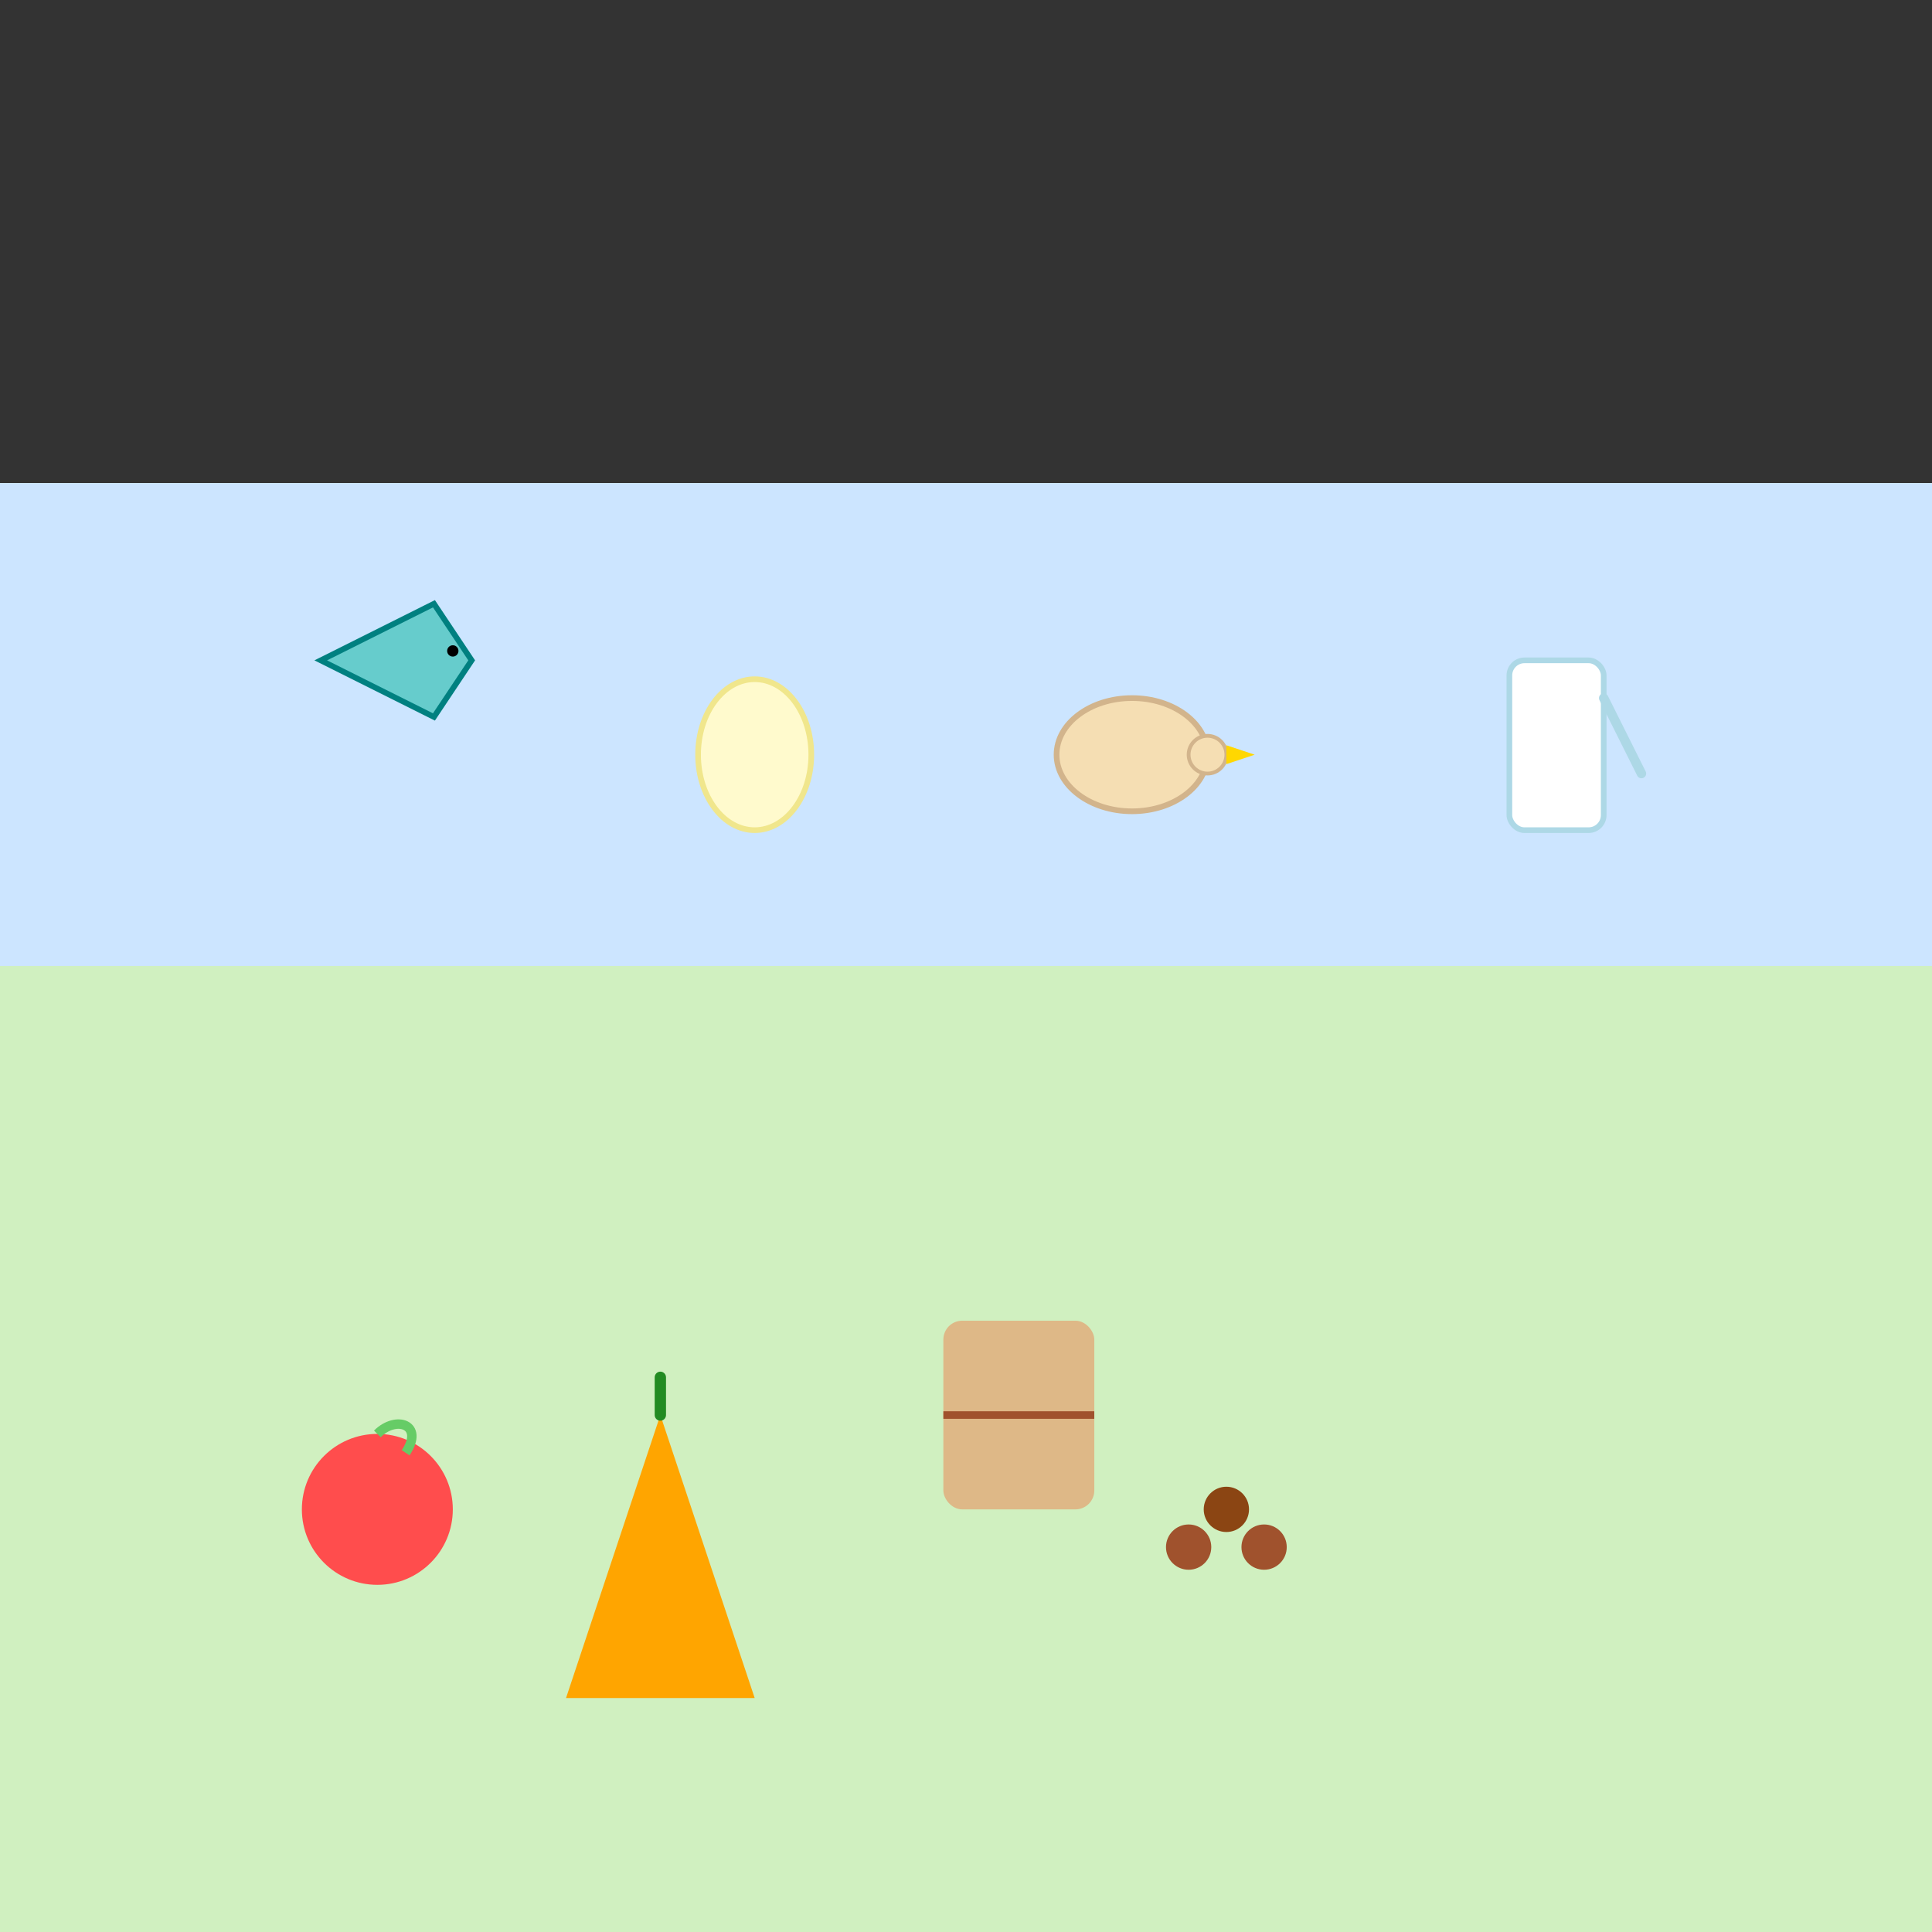 <!--

Generated by DrawGPT.
Free, open source, AI generated images in SVG, PNG, and HTML Canvas format.
https://drawgpt.ai

Created: 2025-07-24T06:12:00+00:00
-->
<svg id="svg_001" class="healthy-food-pyramid"   viewBox="0 0 1024 1024" xmlns="http://www.w3.org/2000/svg" xmlns:xlink="http://www.w3.org/1999/xlink">
  <rect x="0" y="0" width="1024" height="1024" fill="#333333" stroke="none"/>
  <title>Healthy Food Layers</title>
  <desc>A colorful healthy food pyramid with veggies and fruits at the bottom and protein delights in the middle – a feast for the eyes!</desc>
  
  <!-- Bottom Level: Vegetables, fruits, whole grains, legumes -->
  <rect id="bottom_rect_1" class="bottom-background" x="0" y="512" width="1024" height="512" fill="#d0f0c0"/>
  
  <!-- Fruit: Apple -->
  <circle id="apple_1" class="fruit" cx="200" cy="800" r="40" fill="#ff4d4d"/>
  <path id="apple_leaf_1" class="fruit-leaf" d="M200,760 C210,750 225,755 215,770" stroke="#66cc66" stroke-width="5" fill="none"/>
  
  <!-- Vegetable: Carrot -->
  <polygon id="carrot_1" class="vegetable" points="300,900 350,750 400,900" fill="#ffa500"/>
  <line id="carrot_tip_1" class="vegetable-tip" x1="350" y1="750" x2="350" y2="730" stroke="#228b22" stroke-width="6" stroke-linecap="round"/>
  
  <!-- Whole Grains: Bread Slice -->
  <rect id="grain_1" class="whole-grain" x="500" y="700" width="80" height="100" fill="#deb887" rx="10" ry="10"/>
  <line id="grain_slice_line_1" class="whole-grain-detail" x1="500" y1="750" x2="580" y2="750" stroke="#a0522d" stroke-width="4"/>
  
  <!-- Legumes: Bean Cluster -->
  <circle id="legume_1" class="legume" cx="650" cy="800" r="12" fill="#8b4513"/>
  <circle id="legume_2" class="legume" cx="670" cy="820" r="12" fill="#a0522d"/>
  <circle id="legume_3" class="legume" cx="630" cy="820" r="12" fill="#a0522d"/>
  
  <!-- Middle Level: Protein foods like fish, eggs, chicken, and dairy -->
  <rect id="middle_rect_1" class="middle-background" x="0" y="256" width="1024" height="256" fill="#cce5ff"/>
  
  <!-- Protein: Fish -->
  <polygon id="fish_1" class="protein-fish" points="170,350 230,320 250,350 230,380" fill="#66cccc" stroke="#008080" stroke-width="3"/>
  <circle id="fish_eye_1" class="protein-fish-eye" cx="240" cy="345" r="3" fill="#000"/>
  
  <!-- Protein: Egg -->
  <ellipse id="egg_1" class="protein-egg" cx="400" cy="400" rx="30" ry="40" fill="#fffacd" stroke="#f0e68c" stroke-width="3"/>
  
  <!-- Protein: Chicken -->
  <ellipse id="chicken_body_1" class="protein-chicken" cx="600" cy="400" rx="40" ry="30" fill="#f5deb3" stroke="#d2b48c" stroke-width="3"/>
  <circle id="chicken_head_1" class="protein-chicken-head" cx="640" cy="400" r="10" fill="#f5deb3" stroke="#d2b48c" stroke-width="2"/>
  <polygon id="chicken_beak_1" class="protein-chicken-beak" points="650,395 665,400 650,405" fill="#ffd700"/>
  
  <!-- Protein: Dairy (Milk Glass) -->
  <rect id="dairy_1" class="protein-dairy" x="800" y="350" width="50" height="90" rx="8" ry="8" fill="#ffffff" stroke="#add8e6" stroke-width="3"/>
  <line id="dairy_handle_1" class="protein-dairy-handle" x1="850" y1="370" x2="870" y2="410" stroke="#add8e6" stroke-width="5" stroke-linecap="round"/>
</svg>